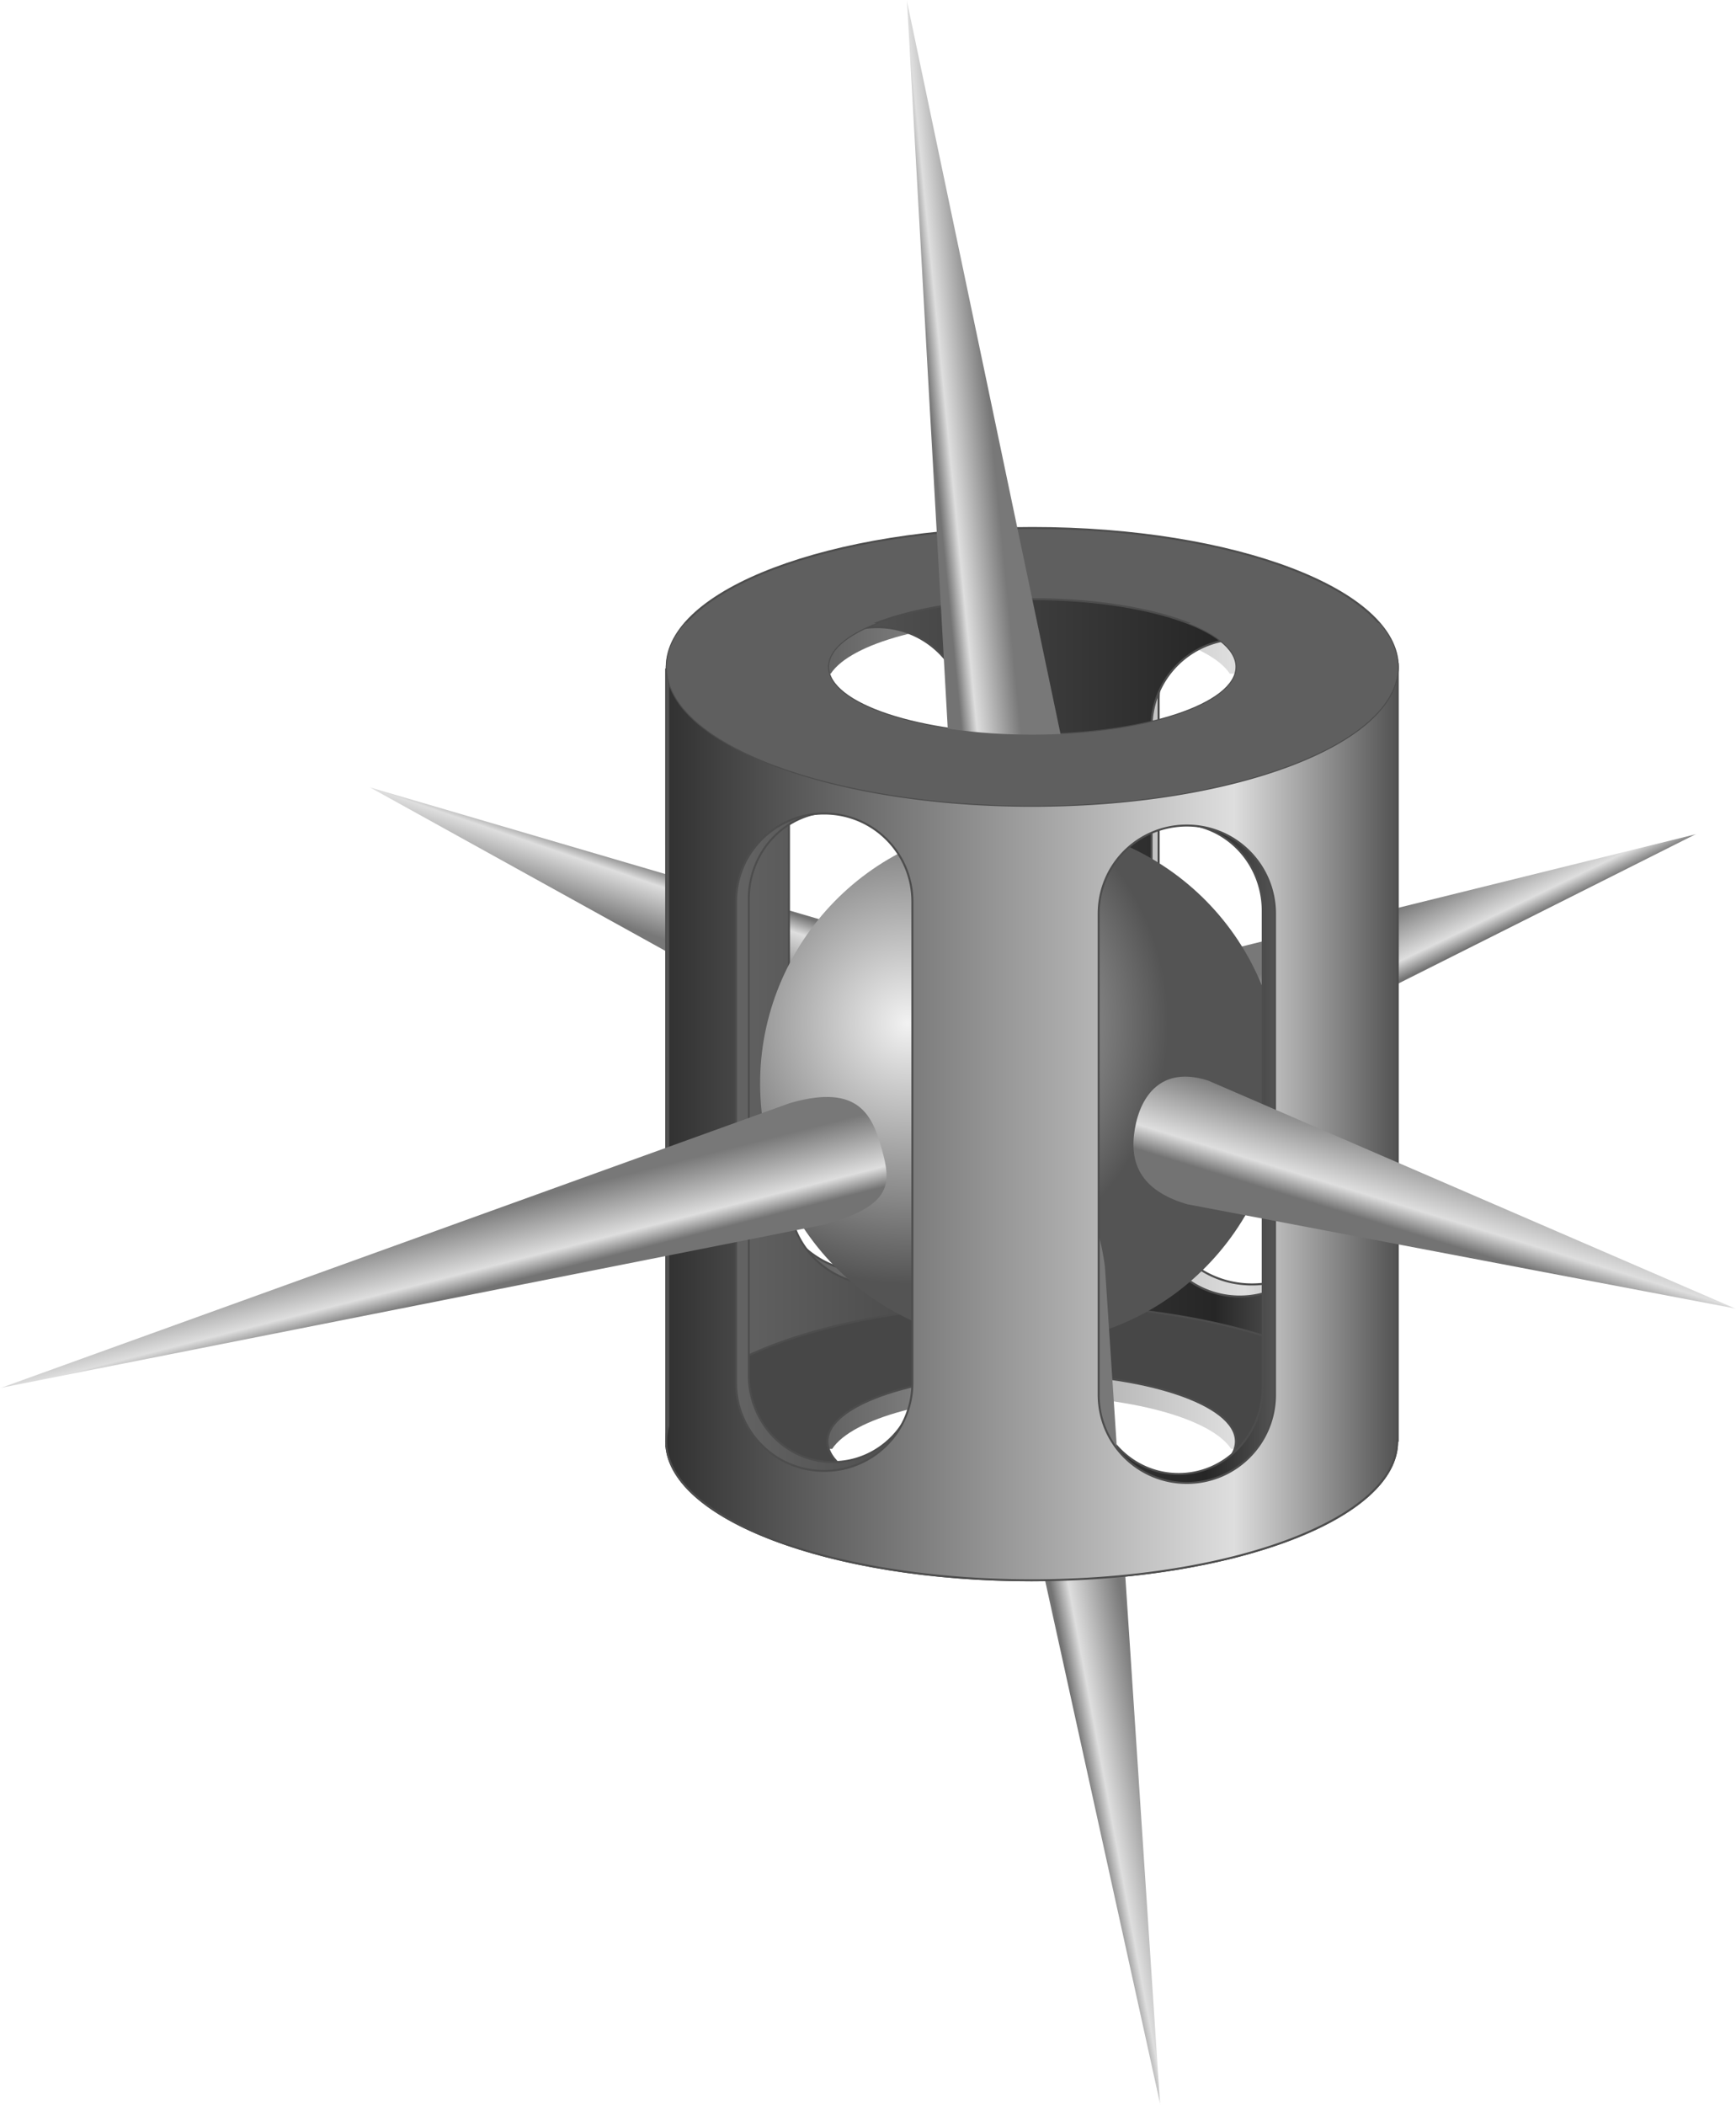 <svg xmlns="http://www.w3.org/2000/svg" xmlns:xlink="http://www.w3.org/1999/xlink" viewBox="0 0 875.33 1060.8"><defs><linearGradient id="i" y2="434.53" xlink:href="#b" gradientUnits="userSpaceOnUse" x2="-212.67" gradientTransform="matrix(.134 .566 -.719 .268 846.11 342.09)" y1="427.24" x1="-154.58"/><linearGradient id="c"><stop offset="0" stop-color="#6a6a6a"/><stop offset=".75" stop-color="#262626"/><stop offset="1" stop-color="#999"/></linearGradient><linearGradient id="b"><stop offset="0" stop-color="#737373"/><stop offset=".263" stop-color="#dedede"/><stop offset="1" stop-color="#787878"/></linearGradient><linearGradient id="d" y2="375.59" xlink:href="#a" gradientUnits="userSpaceOnUse" x2="511.41" gradientTransform="matrix(1.057 0 0 1.026 -18.68 -20.099)" y1="375.59" x1="142.54"/><linearGradient id="e" y2="576.58" xlink:href="#a" gradientUnits="userSpaceOnUse" x2="510.12" y1="576.58" x1="143.56"/><linearGradient id="f" y2="576.58" xlink:href="#a" gradientUnits="userSpaceOnUse" x2="510.12" gradientTransform="translate(-.714 -390.71)" y1="576.58" x1="143.56"/><linearGradient id="g" y2="499.06" xlink:href="#b" gradientUnits="userSpaceOnUse" x2="-207.06" gradientTransform="matrix(.134 -.487 .621 .259 -120.61 127.78)" y1="493.18" x1="-141.55"/><linearGradient id="h" y2="375.59" xlink:href="#c" gradientUnits="userSpaceOnUse" x2="511.41" y1="375.59" x1="142.54"/><linearGradient id="a"><stop offset="0" stop-color="#313131"/><stop offset=".776" stop-color="#dedede"/><stop offset="1" stop-color="#525252"/></linearGradient><linearGradient id="o" y2="467.21" xlink:href="#b" gradientUnits="userSpaceOnUse" x2="-250.53" gradientTransform="matrix(-.086 .497 -.643 -.198 809.13 672.13)" y1="467.02" x1="-159.28"/><linearGradient id="k" y2="443.25" xlink:href="#c" gradientUnits="userSpaceOnUse" x2="511.44" gradientTransform="matrix(.954 0 0 .989 14.693 2.295)" y1="443.25" x1="142.56"/><linearGradient id="l" y2="454.73" xlink:href="#b" gradientUnits="userSpaceOnUse" x2="-156.79" gradientTransform="matrix(.504 -.067 .132 .991 326.72 -354.67)" y1="450.79" x1="-215.04"/><linearGradient id="m" y2="460.68" xlink:href="#b" gradientUnits="userSpaceOnUse" x2="-217.97" gradientTransform="matrix(-.503 .072 -.142 -.99 331.12 1171.4)" y1="455.34" x1="-151.05"/><linearGradient id="n" y2="443.25" xlink:href="#a" gradientUnits="userSpaceOnUse" x2="511.44" y1="443.25" x1="142.56"/><linearGradient id="p" y2="459.86" xlink:href="#b" gradientUnits="userSpaceOnUse" x2="-141.97" gradientTransform="matrix(-.136 -.489 .963 -.269 -432.17 547.4)" y1="456.37" x1="-216.59"/><radialGradient id="j" gradientUnits="userSpaceOnUse" cy="202.39" cx="-345.37" r="131.32"><stop offset="0" stop-color="#f2f2f2"/><stop offset="1" stop-color="#545454"/></radialGradient></defs><path d="M170 210.94v347.38c35.476-17.749 92.559-29.271 156.94-29.281 74.19-.012 138.71 15.292 171.62 37.781V210.94h-18.25a44.516 44.516 0 014.531 19.625l.063 248.84c.004 25.273-20.963 45.621-47 45.625s-47.027-20.352-47.031-45.625l-.031-248.81a44.482 44.482 0 014.562-19.656h-105.97a44.617 44.617 0 012.062 13.438l.063 248.84c.004 25.273-20.963 45.59-47 45.594s-47.027-20.321-47.031-45.594l-.02-248.8c0-4.693.719-9.214 2.062-13.469h-29.562z" fill-rule="evenodd" stroke="#4d4d4d" stroke-width="1.042" fill="url(#d)" transform="translate(193.35 122.32)"/><path d="M326.84 545.25c-95.248 0-173.62 27.448-183.28 62.656h82.688c10.112-15.331 51.31-26.781 100.59-26.781 49.283 0 90.481 11.45 100.59 26.781h82.688c-9.66-35.21-88.03-62.66-183.28-62.66z" fill-rule="evenodd" fill="url(#e)" transform="translate(193.35 122.32)"/><path d="M520.19 656.44c-101.78 0-184.28 31.34-184.28 70s82.503 70 184.28 70 184.28-31.34 184.28-70-82.503-70-184.28-70zm0 35.875c56.868 0 102.97 15.27 102.97 34.125s-46.101 34.156-102.97 34.156c-56.868 0-102.97-15.301-102.97-34.156s46.101-34.125 102.97-34.125z" fill-rule="evenodd" stroke="#4d4d4d" fill="#474747"/><path d="M326.13 154.54c-95.248 0-173.62 27.448-183.28 62.656h82.688c10.112-15.331 51.31-26.781 100.59-26.781 49.283 0 90.481 11.45 100.59 26.781h82.688c-9.664-35.208-88.033-62.656-183.28-62.656z" fill-rule="evenodd" fill="url(#f)" transform="translate(193.35 122.32)"/><path d="M-7.155 274.31l253.71 140.38.005-.015c.213.092.422.193.636.282 21.828 9.109 26.152-1.058 30.774-17.89 4.623-16.832 7.792-33.952-14.036-43.061-.214-.09-.43-.166-.644-.252l.005-.015-269.56-79.055-.888-.37z" fill-rule="evenodd" fill="url(#g)" transform="translate(193.35 122.32)"/><path d="M142.66 606.48c-.024-.467-.063-.937-.063-1.406v1.406h.063zm-.063-1.406c-.006-38.66 82.491-70.014 184.27-70.031 95.9-.016 174.69 27.79 183.48 63.345l-.062-375.94a27.688 27.688 0 001.123-7.782c-.006-38.66-82.515-69.986-184.29-69.969-101.78.017-184.28 31.371-184.27 70.031v.344h-.312l.065 390zm289.21-73.96c-24.623.004-44.472-19.807-44.476-44.43l-.04-242.44c-.004-24.623 19.838-44.441 44.461-44.445s44.441 19.807 44.445 44.43l.04 242.44c.004 24.623-19.807 44.44-44.43 44.445zm-182.84-6.032c-24.623.004-44.472-19.807-44.476-44.43l-.04-242.44c-.004-24.623 19.838-44.441 44.461-44.445s44.441 19.807 44.445 44.43l.04 242.44c.004 24.623-19.807 44.44-44.43 44.445z" fill-rule="evenodd" stroke="#4d4d4d" fill="url(#h)" transform="translate(193.35 122.32)"/><path d="M662.09 298.03l-311.88 77.085.004.018c-.248.089-.497.166-.745.259-25.253 9.415-23.888 22.506-19.256 42.093 4.632 19.587 10.776 38.248 36.029 28.832.248-.093.49-.199.737-.294l.004.018 294.08-147.63 1.026-.383z" fill-rule="evenodd" fill="url(#i)" transform="translate(193.35 122.32)"/><path d="M-161.62 240.2c0 72.526-58.794 131.32-131.32 131.32s-131.32-58.794-131.32-131.32 58.794-131.32 131.32-131.32 131.32 58.794 131.32 131.32z" transform="rotate(-7.585 2419.045 -5697.828)" fill-rule="evenodd" fill="url(#j)"/><path d="M502.3 212.36c.023.462.06.927.06 1.391v-1.391h-.06zm.06 1.391c0 38.239-78.67 69.239-175.72 69.239-91.443 0-166.57-27.517-174.94-62.686v371.85a28.34 28.34 0 00-1.073 7.697c0 38.239 78.669 69.239 175.72 69.239 97.048 0 175.72-31 175.72-69.24v-.34h.298V213.75zm-275.78 73.1c23.479 0 42.402 19.599 42.402 43.954v239.8c0 24.356-18.923 43.954-42.402 43.954s-42.372-19.599-42.372-43.954v-239.8c0-24.356 18.893-43.954 42.372-43.954zm174.35 5.997c23.479 0 42.402 19.599 42.402 43.954v239.8c0 24.356-18.923 43.954-42.402 43.954s-42.372-19.6-42.372-43.954v-239.8c0-24.356 18.893-43.954 42.372-43.954z" fill-rule="evenodd" stroke="#4d4d4d" stroke-width=".971" fill="url(#k)" transform="translate(193.35 122.32)"/><path d="M520.51 266.1c-101.78 0-184.31 31.34-184.31 70s82.534 70 184.31 70 184.28-31.34 184.28-70-82.503-70-184.28-70zm0 35.875c56.868 0 102.97 15.27 102.97 34.125s-46.101 34.156-102.97 34.156c-56.868 0-102.97-15.301-102.97-34.156s46.101-34.125 102.97-34.125z" fill-rule="evenodd" stroke="#4d4d4d" fill="#5f5f5f"/><path d="M263.94-122.32l23.7 422.79.016-.002c.042.341.074.682.12 1.024 4.64 34.84 16.045 35.554 33.463 33.235 17.418-2.32 34.247-6.793 29.608-41.633-.045-.342-.104-.68-.152-1.02l.016-.002-86.582-412.98-.188-1.416z" fill-rule="evenodd" fill="url(#l)" transform="translate(193.35 122.32)"/><path d="M391.61 938.47l-27.84-422.54-.016.002c-.045-.34-.081-.681-.13-1.023-4.98-34.792-16.393-35.395-33.787-32.905-17.394 2.49-34.179 7.13-29.198 41.922.048.342.11.678.162 1.019l-.016.002 90.628 412.11.203 1.414z" fill-rule="evenodd" fill="url(#m)" transform="translate(193.35 122.32)"/><path d="M511.38 212.38c.024.467.063.937.063 1.406v-1.406h-.063zm.063 1.406c0 38.66-82.503 70-184.28 70-95.9 0-174.69-27.82-183.47-63.375v375.94a27.69 27.69 0 00-1.125 7.781c0 38.66 82.503 70 184.28 70s184.28-31.34 184.28-70v-.343h.312v-390zm-289.22 73.9c24.622 0 44.468 19.814 44.468 44.438v242.44c0 24.623-19.845 44.438-44.469 44.438-24.623 0-44.438-19.814-44.438-44.438v-242.44c0-24.623 19.814-44.438 44.438-44.438zm182.84 6.06c24.623 0 44.469 19.814 44.469 44.438v242.44c0 24.623-19.845 44.438-44.47 44.438-24.623 0-44.438-19.814-44.438-44.438v-242.44c0-24.623 19.814-44.438 44.438-44.438z" fill-rule="evenodd" stroke="#4d4d4d" fill="url(#n)" transform="translate(193.35 122.32)"/><path d="M681.98 537.33L415.83 422.28l-.003.016c-.22-.071-.439-.151-.66-.22-22.61-6.943-33.344 7.384-36.309 24.587-2.964 17.202 2.964 30.759 25.573 37.703.222.068.445.123.666.188l-.003.015 275.97 52.481.92.282z" fill-rule="evenodd" fill="url(#o)" transform="translate(193.35 122.32)"/><path d="M-193.35 577.22l415.38-82.31-.004-.015c.332-.09.665-.17.998-.262 33.855-9.443 32.975-20.837 28.254-37.763-4.721-16.925-11.494-32.968-45.35-23.525-.332.092-.658.197-.988.293l-.004-.016-396.91 143.21-1.376.384z" fill-rule="evenodd" fill="url(#p)" transform="translate(193.35 122.32)"/><path d="M345.57 314.04c-6.072 6.942-9.375 14.347-9.375 22.062 0 38.66 82.534 70 184.31 70s184.28-31.34 184.28-70c0-7.716-3.305-15.121-9.375-22.062h-96.344c15.22 5.948 24.406 13.649 24.406 22.062 0 18.855-46.101 34.156-102.97 34.156-56.868 0-102.97-15.301-102.97-34.156 0-8.414 9.187-16.115 24.406-22.062h-96.375z" fill-rule="evenodd" fill="#5f5f5f"/></svg>